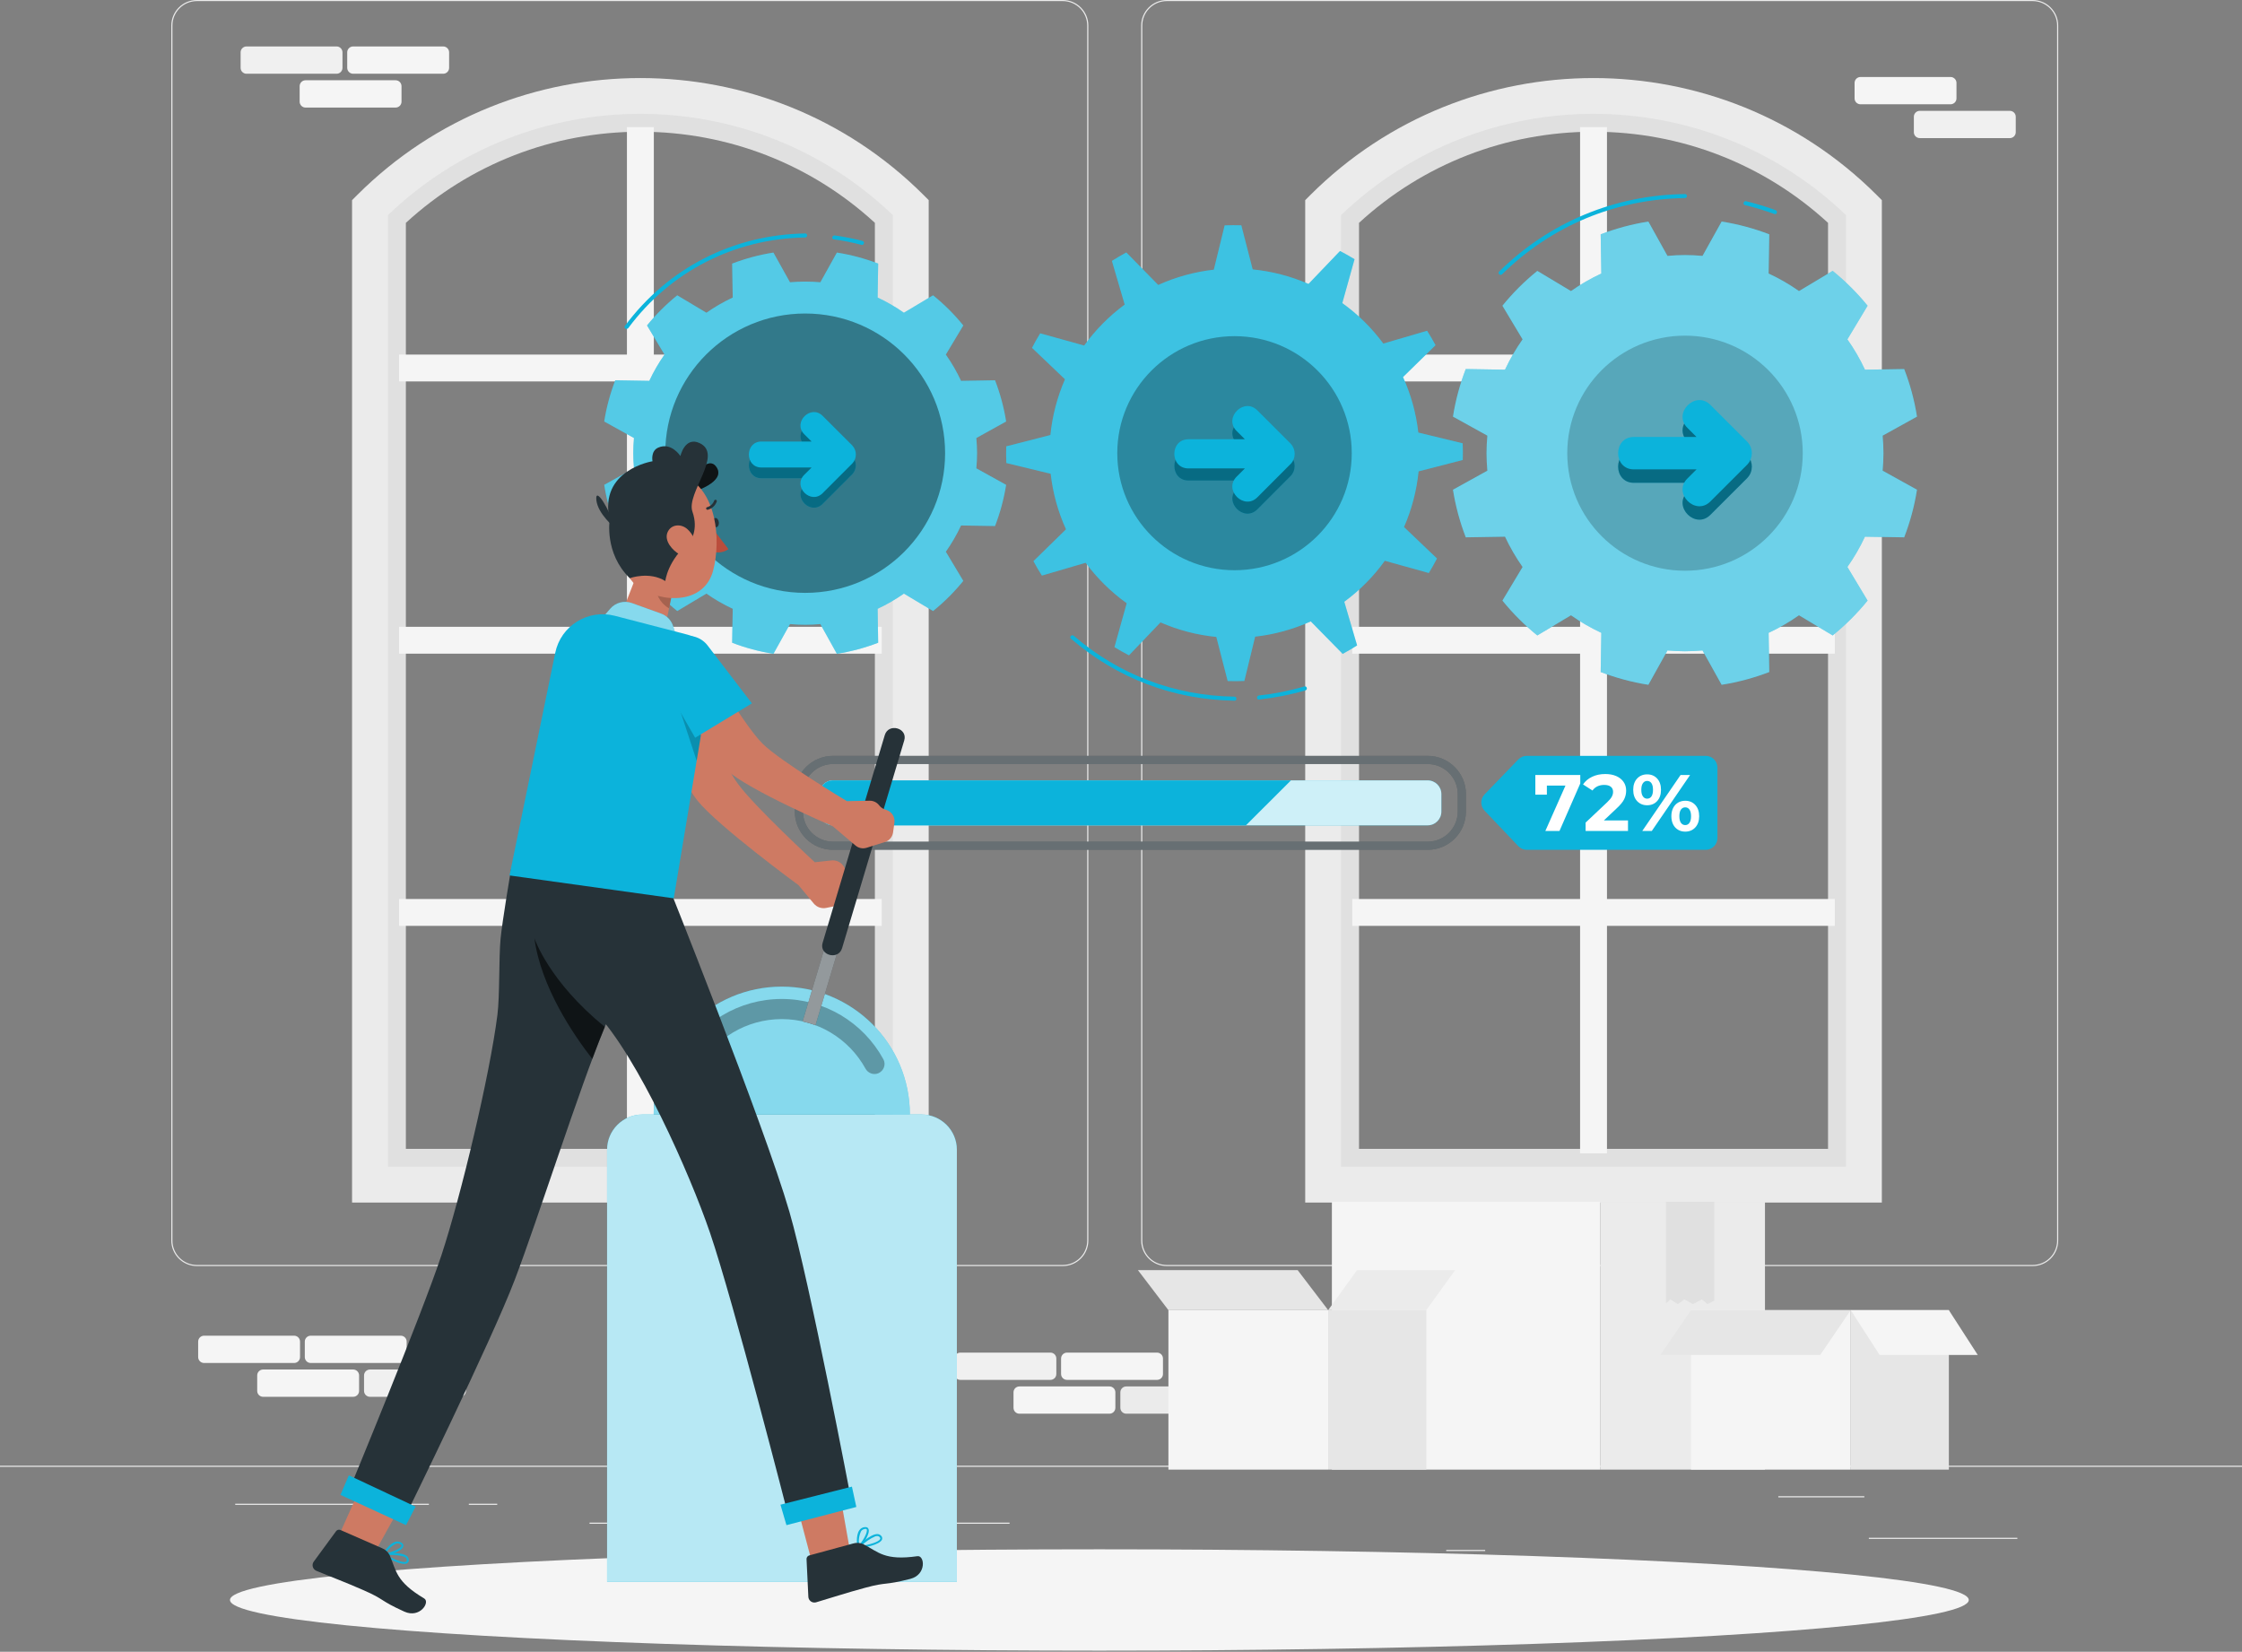 <svg xmlns="http://www.w3.org/2000/svg" xmlns:xlink="http://www.w3.org/1999/xlink" width="657" height="484" viewBox="0 0 657 484" fill="none"><rect x="0" y="0" width="657" height="484" fill="#808080" stroke="none"/><desc> Created with Pixso. </desc><defs><clipPath id="clip156_537"><rect id="9932780_4277421" width="657" height="484" fill="white" fill-opacity="0"></rect></clipPath></defs><g clip-path="url(#clip156_537)"><rect id="rect" x="547.647" y="450.608" width="43.522" height="0.328" fill="#EBEBEB" fill-opacity="1"></rect><rect id="rect" x="423.8" y="454.168" width="11.423" height="0.328" fill="#EBEBEB" fill-opacity="1"></rect><rect id="rect" x="521.114" y="438.428" width="25.218" height="0.328" fill="#EBEBEB" fill-opacity="1"></rect><rect id="rect" x="68.931" y="440.632" width="56.756" height="0.328" fill="#EBEBEB" fill-opacity="1"></rect><rect id="rect" x="137.387" y="440.632" width="8.322" height="0.328" fill="#EBEBEB" fill-opacity="1"></rect><rect id="rect" x="172.753" y="446.171" width="123.09" height="0.328" fill="#EBEBEB" fill-opacity="1"></rect><path id="path" d="M311.43 370.99L57.7 370.99C53.56 370.99 50.2 367.63 50.2 363.51L50.2 7.48C50.2 3.35 53.56 0 57.7 0L311.43 0C315.57 0 318.93 3.35 318.93 7.48L318.93 363.51C318.93 367.64 315.57 370.99 311.43 370.99ZM57.7 0.32C53.74 0.32 50.53 3.54 50.53 7.48L50.53 363.51C50.53 367.46 53.74 370.67 57.7 370.67L311.43 370.67C315.39 370.67 318.6 367.46 318.6 363.51L318.6 7.48C318.6 3.54 315.39 0.32 311.43 0.32L57.7 0.32Z" fill="#EBEBEB" fill-opacity="1" fill-rule="nonzero"></path><path id="path" d="M595.64 370.99L341.91 370.99C337.78 370.99 334.41 367.63 334.41 363.51L334.41 7.48C334.41 3.35 337.78 0 341.91 0L595.64 0C599.78 0 603.14 3.35 603.14 7.48L603.14 363.51C603.15 367.64 599.78 370.99 595.64 370.99ZM341.91 0.32C337.96 0.32 334.74 3.54 334.74 7.48L334.74 363.51C334.74 367.46 337.96 370.67 341.91 370.67L595.64 370.67C599.6 370.67 602.82 367.46 602.82 363.51L602.82 7.48C602.82 3.54 599.6 0.32 595.64 0.32L341.91 0.32Z" fill="#EBEBEB" fill-opacity="1" fill-rule="nonzero"></path><rect id="rect" y="429.496" width="657" height="0.328" fill="#EBEBEB" fill-opacity="1"></rect><path id="path" d="M266.9 347.14L108.43 347.14L108.43 60.79L110.04 59.25C130.97 39.17 158.54 28.11 187.66 28.11C216.79 28.11 244.35 39.17 265.28 59.25L266.9 60.79L266.9 347.14ZM118.94 336.64L256.38 336.64L256.38 65.3C237.63 48.07 213.32 38.6 187.66 38.6C162.01 38.6 137.69 48.07 118.94 65.3L118.94 336.64Z" fill="#E0E0E0" fill-opacity="1" fill-rule="nonzero"></path><path id="polygon" d="M258.38 111.77L258.38 103.9L191.6 103.9L191.6 37.24L183.72 37.24L183.72 103.9L116.95 103.9L116.95 111.77L183.72 111.77L183.72 183.67L116.95 183.67L116.95 191.54L183.72 191.54L183.72 263.43L116.95 263.43L116.95 271.3L183.72 271.3L183.72 337.96L191.6 337.96L191.6 271.3L258.38 271.3L258.38 263.43L191.6 263.43L191.6 191.54L258.38 191.54L258.38 183.67L191.6 183.67L191.6 111.77L258.38 111.77Z" fill="#F5F5F5" fill-opacity="1" fill-rule="nonzero"></path><path id="path" d="M272.15 352.38L103.17 352.38L103.17 58.65L104.71 57.11C150.45 11.46 224.87 11.46 270.61 57.11L272.15 58.65L272.15 352.38ZM113.68 341.89L261.64 341.89L261.64 63.03C220.4 23.47 154.92 23.46 113.68 63.03L113.68 341.89Z" fill="#EBEBEB" fill-opacity="1" fill-rule="nonzero"></path><path id="path" d="M546.2 347.14L387.74 347.14L387.74 60.79L389.35 59.25C410.28 39.17 437.85 28.11 466.97 28.11C496.09 28.11 523.66 39.17 544.59 59.25L546.2 60.79L546.2 347.14ZM398.25 336.64L535.69 336.64L535.69 65.3C516.94 48.07 492.62 38.6 466.97 38.6C441.32 38.6 417 48.07 398.25 65.3L398.25 336.64Z" fill="#E0E0E0" fill-opacity="1" fill-rule="nonzero"></path><path id="polygon" d="M537.68 111.77L537.68 103.9L470.91 103.9L470.91 37.24L463.03 37.24L463.03 103.9L396.26 103.9L396.26 111.77L463.03 111.77L463.03 183.67L396.26 183.67L396.26 191.54L463.03 191.54L463.03 263.43L396.26 263.43L396.26 271.3L463.03 271.3L463.03 337.96L470.91 337.96L470.91 271.3L537.68 271.3L537.68 263.43L470.91 263.43L470.91 191.54L537.68 191.54L537.68 183.67L470.91 183.67L470.91 111.77L537.68 111.77Z" fill="#F5F5F5" fill-opacity="1" fill-rule="nonzero"></path><path id="path" d="M551.46 352.38L382.48 352.38L382.48 58.65L384.02 57.11C429.76 11.46 504.18 11.46 549.92 57.11L551.46 58.65L551.46 352.38ZM392.99 341.89L540.95 341.89L540.95 63.03C499.71 23.47 434.23 23.46 392.99 63.03L392.99 341.89Z" fill="#EBEBEB" fill-opacity="1" fill-rule="nonzero"></path><path id="path" d="M330.04 406.26L356.43 406.26C357.39 406.26 358.16 407.03 358.16 407.99L358.16 412.52C358.16 413.48 357.39 414.25 356.43 414.25L330.04 414.25C329.09 414.25 328.31 413.48 328.31 412.52L328.31 407.99C328.31 407.03 329.09 406.26 330.04 406.26Z" fill="#EBEBEB" fill-opacity="1" fill-rule="nonzero"></path><path id="path" d="M298.73 406.26L325.12 406.26C326.07 406.26 326.85 407.03 326.85 407.99L326.85 412.52C326.85 413.48 326.07 414.25 325.12 414.25L298.73 414.25C297.77 414.25 297 413.48 297 412.52L297 407.99C297 407.03 297.77 406.26 298.73 406.26Z" fill="#F5F5F5" fill-opacity="1" fill-rule="nonzero"></path><path id="path" d="M312.68 396.35L339.07 396.35C340.02 396.35 340.8 397.12 340.8 398.08L340.8 402.61C340.8 403.57 340.02 404.34 339.07 404.34L312.68 404.34C311.72 404.34 310.94 403.57 310.94 402.61L310.94 398.08C310.94 397.12 311.72 396.35 312.68 396.35Z" fill="#F5F5F5" fill-opacity="1" fill-rule="nonzero"></path><path id="path" d="M281.43 396.35L307.82 396.35C308.78 396.35 309.55 397.12 309.55 398.08L309.55 402.61C309.55 403.57 308.78 404.34 307.82 404.34L281.43 404.34C280.47 404.34 279.7 403.57 279.7 402.61L279.7 398.08C279.7 397.12 280.47 396.35 281.43 396.35Z" fill="#F0F0F0" fill-opacity="1" fill-rule="nonzero"></path><path id="path" d="M108.42 401.3L134.81 401.3C135.76 401.3 136.54 402.08 136.54 403.03L136.54 407.57C136.54 408.52 135.76 409.3 134.81 409.3L108.42 409.3C107.46 409.3 106.68 408.52 106.68 407.57L106.68 403.03C106.68 402.08 107.46 401.3 108.42 401.3Z" fill="#F0F0F0" fill-opacity="1" fill-rule="nonzero"></path><path id="path" d="M77.1 401.3L103.49 401.3C104.45 401.3 105.23 402.08 105.23 403.03L105.23 407.57C105.23 408.52 104.45 409.3 103.49 409.3L77.1 409.3C76.15 409.3 75.37 408.52 75.37 407.57L75.37 403.03C75.37 402.08 76.15 401.3 77.1 401.3Z" fill="#F5F5F5" fill-opacity="1" fill-rule="nonzero"></path><path id="path" d="M91.05 391.39L117.44 391.39C118.4 391.39 119.17 392.17 119.17 393.12L119.17 397.66C119.17 398.61 118.4 399.39 117.44 399.39L91.05 399.39C90.09 399.39 89.32 398.61 89.32 397.66L89.32 393.12C89.32 392.17 90.09 391.39 91.05 391.39Z" fill="#F5F5F5" fill-opacity="1" fill-rule="nonzero"></path><path id="path" d="M59.8 391.39L86.19 391.39C87.15 391.39 87.92 392.17 87.92 393.12L87.92 397.66C87.92 398.61 87.15 399.39 86.19 399.39L59.8 399.39C58.85 399.39 58.07 398.61 58.07 397.66L58.07 393.12C58.07 392.17 58.85 391.39 59.8 391.39Z" fill="#F5F5F5" fill-opacity="1" fill-rule="nonzero"></path><path id="path" d="M89.54 23.52L115.93 23.52C116.89 23.52 117.66 24.3 117.66 25.25L117.66 29.79C117.66 30.74 116.89 31.52 115.93 31.52L89.54 31.52C88.58 31.52 87.81 30.74 87.81 29.79L87.81 25.25C87.81 24.3 88.58 23.52 89.54 23.52Z" fill="#F5F5F5" fill-opacity="1" fill-rule="nonzero"></path><path id="path" d="M103.49 13.61L129.88 13.61C130.83 13.61 131.61 14.39 131.61 15.34L131.61 19.88C131.61 20.83 130.83 21.61 129.88 21.61L103.49 21.61C102.53 21.61 101.75 20.83 101.75 19.88L101.75 15.34C101.75 14.39 102.53 13.61 103.49 13.61Z" fill="#F5F5F5" fill-opacity="1" fill-rule="nonzero"></path><path id="path" d="M72.24 13.61L98.63 13.61C99.59 13.61 100.36 14.39 100.36 15.34L100.36 19.88C100.36 20.83 99.59 21.61 98.63 21.61L72.24 21.61C71.28 21.61 70.51 20.83 70.51 19.88L70.51 15.34C70.51 14.39 71.28 13.61 72.24 13.61Z" fill="#F0F0F0" fill-opacity="1" fill-rule="nonzero"></path><path id="path" d="M562.57 32.48L588.96 32.48C589.92 32.48 590.7 33.25 590.7 34.21L590.7 38.74C590.7 39.7 589.92 40.47 588.96 40.47L562.57 40.47C561.62 40.47 560.84 39.7 560.84 38.74L560.84 34.21C560.84 33.25 561.62 32.48 562.57 32.48Z" fill="#F0F0F0" fill-opacity="1" fill-rule="nonzero"></path><path id="path" d="M545.21 22.56L571.59 22.56C572.55 22.56 573.33 23.34 573.33 24.29L573.33 28.83C573.33 29.79 572.55 30.56 571.59 30.56L545.21 30.56C544.25 30.56 543.47 29.79 543.47 28.83L543.47 24.29C543.47 23.34 544.25 22.56 545.21 22.56Z" fill="#F5F5F5" fill-opacity="1" fill-rule="nonzero"></path><rect id="rect" x="390.301" y="352.157" width="78.619" height="78.479" fill="#F5F5F5" fill-opacity="1"></rect><rect id="rect" x="468.92" y="352.157" width="48.292" height="78.479" fill="#EBEBEB" fill-opacity="1"></rect><path id="polygon" d="M488.23 352.15L488.23 381.85L489.48 380.72L491.69 382.1L493.62 380.72L496.1 382.1L498.72 380.72L500.38 382.1L502.3 381.09L502.3 352.15L488.23 352.15Z" fill="#E0E0E0" fill-opacity="1" fill-rule="nonzero"></path><g opacity="0.7"><path id="polygon" d="M488.23 352.15L488.23 381.85L489.48 380.72L491.69 382.1L493.62 380.72L496.1 382.1L498.72 380.72L500.38 382.1L502.3 381.09L502.3 352.15L488.23 352.15Z" fill="#E0E0E0" fill-opacity="1" fill-rule="nonzero"></path></g><rect id="rect" x="495.531" y="383.905" width="46.814" height="46.73" fill="#F5F5F5" fill-opacity="1"></rect><rect id="rect" x="542.345" y="383.905" width="28.756" height="46.73" fill="#E6E6E6" fill-opacity="1"></rect><path id="polygon" d="M533.4 397.04L486.58 397.04L495.53 383.9L542.34 383.9L533.4 397.04Z" fill="#E6E6E6" fill-opacity="1" fill-rule="nonzero"></path><path id="polygon" d="M550.81 397.04L579.57 397.04L571.09 383.9L542.34 383.9L550.81 397.04Z" fill="#F5F5F5" fill-opacity="1" fill-rule="nonzero"></path><rect id="rect" x="342.396" y="383.904" width="46.814" height="46.73" fill="#F5F5F5" fill-opacity="1"></rect><rect id="rect" x="389.211" y="383.904" width="28.756" height="46.73" fill="#E6E6E6" fill-opacity="1"></rect><path id="polygon" d="M380.26 372.17L333.45 372.17L342.39 383.9L389.21 383.9L380.26 372.17Z" fill="#E6E6E6" fill-opacity="1" fill-rule="nonzero"></path><path id="polygon" d="M397.68 372.17L426.43 372.17L417.96 383.9L389.21 383.9L397.68 372.17Z" fill="#EBEBEB" fill-opacity="1" fill-rule="nonzero"></path><ellipse id="_x3C_Path_x3E__1_" cx="322.164" cy="468.836" rx="254.77" ry="14.852" fill="#F5F5F5" fill-opacity="1"></ellipse><path id="path" d="M418.36 228.67L244.12 228.67C241.91 228.67 240.11 230.46 240.11 232.67L240.11 237.83C240.11 240.04 241.91 241.84 244.12 241.84L418.36 241.84C420.58 241.84 422.38 240.04 422.38 237.83L422.38 232.67C422.38 230.46 420.58 228.67 418.36 228.67Z" fill="#0CB3DB" fill-opacity="1" fill-rule="nonzero"></path><g opacity="0.8"><path id="path" d="M418.36 228.67L244.12 228.67C241.91 228.67 240.11 230.46 240.11 232.67L240.11 237.83C240.11 240.04 241.91 241.84 244.12 241.84L418.36 241.84C420.58 241.84 422.38 240.04 422.38 237.83L422.38 232.67C422.38 230.46 420.58 228.67 418.36 228.67Z" fill="#FFFFFF" fill-opacity="1" fill-rule="nonzero"></path></g><path id="path" d="M418.36 249.02L244.12 249.02C237.94 249.02 232.91 244.01 232.91 237.83L232.91 232.67C232.91 226.5 237.94 221.48 244.12 221.48L418.36 221.48C424.55 221.48 429.58 226.5 429.58 232.67L429.58 237.83C429.57 244.01 424.54 249.02 418.36 249.02ZM244.12 223.88C239.27 223.88 235.31 227.82 235.31 232.67L235.31 237.83C235.31 242.68 239.27 246.63 244.12 246.63L418.36 246.63C423.22 246.63 427.18 242.68 427.18 237.83L427.18 232.67C427.18 227.82 423.22 223.88 418.36 223.88L244.12 223.88Z" fill="#263238" fill-opacity="1" fill-rule="nonzero"></path><g opacity="0.3"><path id="path" d="M418.36 249.02L244.12 249.02C237.94 249.02 232.91 244.01 232.91 237.83L232.91 232.67C232.91 226.5 237.94 221.48 244.12 221.48L418.36 221.48C424.55 221.48 429.58 226.5 429.58 232.67L429.58 237.83C429.57 244.01 424.54 249.02 418.36 249.02ZM244.12 223.88C239.27 223.88 235.31 227.82 235.31 232.67L235.31 237.83C235.31 242.68 239.27 246.63 244.12 246.63L418.36 246.63C423.22 246.63 427.18 242.68 427.18 237.83L427.18 232.67C427.18 227.82 423.22 223.88 418.36 223.88L244.12 223.88Z" fill="#FFFFFF" fill-opacity="1" fill-rule="nonzero"></path></g><path id="path" d="M378.31 228.67L244.12 228.67C241.91 228.67 240.11 230.46 240.11 232.67L240.11 237.83C240.11 240.04 241.91 241.84 244.12 241.84L365.11 241.84L378.31 228.67Z" fill="#0CB3DB" fill-opacity="1" fill-rule="nonzero"></path><path id="path" d="M499.83 249.02L447.43 249.02C446.49 249.02 445.58 248.64 444.93 247.95L435.03 237.54C433.75 236.2 433.76 234.1 435.04 232.78L444.93 222.53C445.58 221.86 446.48 221.48 447.42 221.48L499.83 221.48C501.74 221.48 503.28 223.02 503.28 224.92L503.28 245.58C503.28 247.48 501.73 249.02 499.83 249.02Z" fill="#0CB3DB" fill-opacity="1" fill-rule="nonzero"></path><path id="path" d="M463.09 227.09L463.09 229.56L456.99 243.5L452.85 243.5L458.75 230.19L453.3 230.19L453.3 232.86L449.92 232.86L449.92 227.09L463.09 227.09Z" fill="#FFFFFF" fill-opacity="1" fill-rule="nonzero"></path><path id="path" d="M477.07 240.41L477.07 243.5L464.65 243.5L464.65 241.04L470.99 235.06C471.66 234.42 472.11 233.87 472.35 233.41C472.58 232.95 472.7 232.49 472.7 232.04C472.7 231.38 472.48 230.88 472.03 230.53C471.58 230.17 470.93 230 470.07 230C469.35 230 468.7 230.14 468.12 230.41C467.54 230.68 467.06 231.09 466.66 231.64L463.89 229.86C464.53 228.91 465.42 228.16 466.55 227.62C467.67 227.08 468.97 226.81 470.42 226.81C471.64 226.81 472.71 227.01 473.63 227.41C474.54 227.81 475.25 228.37 475.76 229.1C476.27 229.82 476.53 230.68 476.53 231.66C476.53 232.55 476.34 233.39 475.96 234.17C475.59 234.95 474.86 235.84 473.78 236.84L470 240.41L477.07 240.41Z" fill="#FFFFFF" fill-opacity="1" fill-rule="nonzero"></path><path id="path" d="M479.73 234.73C478.98 233.91 478.6 232.81 478.6 231.43C478.6 230.06 478.98 228.96 479.73 228.14C480.49 227.32 481.48 226.91 482.68 226.91C483.89 226.91 484.87 227.32 485.62 228.14C486.37 228.96 486.74 230.06 486.74 231.43C486.74 232.81 486.37 233.9 485.62 234.73C484.87 235.55 483.89 235.96 482.68 235.96C481.48 235.96 480.5 235.55 479.73 234.73ZM483.94 233.38C484.24 232.94 484.4 232.29 484.4 231.43C484.4 230.57 484.24 229.92 483.94 229.49C483.63 229.05 483.21 228.83 482.68 228.83C482.17 228.83 481.75 229.05 481.44 229.5C481.12 229.94 480.97 230.59 480.97 231.43C480.97 232.28 481.12 232.92 481.44 233.36C481.75 233.81 482.16 234.03 482.68 234.03C483.21 234.03 483.63 233.81 483.94 233.38ZM492.48 227.09L495.27 227.09L484.04 243.5L481.25 243.5L492.48 227.09ZM491.74 243.14C491.12 242.77 490.64 242.25 490.29 241.56C489.95 240.87 489.78 240.07 489.78 239.17C489.78 238.26 489.95 237.47 490.29 236.78C490.64 236.09 491.12 235.56 491.74 235.19C492.35 234.83 493.06 234.64 493.84 234.64C495.04 234.64 496.02 235.05 496.79 235.87C497.54 236.69 497.93 237.79 497.93 239.17C497.93 240.55 497.54 241.64 496.79 242.46C496.03 243.28 495.04 243.69 493.84 243.69C493.06 243.69 492.35 243.51 491.74 243.14ZM495.09 241.1C495.4 240.66 495.55 240.01 495.55 239.17C495.55 238.32 495.4 237.68 495.09 237.23C494.79 236.79 494.37 236.57 493.84 236.57C493.32 236.57 492.91 236.79 492.59 237.22C492.28 237.66 492.12 238.31 492.12 239.17C492.12 240.03 492.28 240.68 492.59 241.12C492.91 241.55 493.32 241.77 493.84 241.77C494.37 241.77 494.79 241.55 495.09 241.1Z" fill="#FFFFFF" fill-opacity="1" fill-rule="nonzero"></path><path id="path" d="M558.01 108.14L546.51 108.33C545.06 105.2 543.33 102.24 541.36 99.44L547.28 89.59C544.23 85.84 540.8 82.42 537.05 79.38L527.18 85.29C524.39 83.32 521.41 81.6 518.28 80.15L518.47 68.66C514.02 66.95 509.35 65.68 504.51 64.92L498.91 74.98C497.22 74.83 495.51 74.74 493.77 74.74C492.04 74.74 490.33 74.83 488.64 74.98L483.04 64.92C478.2 65.68 473.53 66.95 469.07 68.66L469.26 80.15C466.14 81.6 463.16 83.32 460.36 85.29L450.5 79.38C446.74 82.42 443.31 85.84 440.27 89.59L446.18 99.44C444.22 102.23 442.49 105.2 441.03 108.33L429.53 108.14C427.82 112.58 426.54 117.24 425.78 122.08L435.86 127.66C435.71 129.35 435.62 131.06 435.62 132.79C435.62 134.52 435.71 136.23 435.86 137.92L425.78 143.5C426.54 148.34 427.82 153 429.53 157.45L441.03 157.26C442.49 160.38 444.22 163.35 446.18 166.14L440.27 175.99C443.31 179.74 446.74 183.16 450.5 186.2L460.36 180.29C463.16 182.26 466.14 183.98 469.26 185.44L469.07 196.92C473.53 198.63 478.2 199.9 483.04 200.66L488.64 190.6C490.33 190.75 492.04 190.84 493.77 190.84C495.51 190.84 497.22 190.75 498.91 190.6L504.51 200.66C509.35 199.9 514.02 198.63 518.47 196.92L518.28 185.44C521.41 183.98 524.39 182.26 527.18 180.29L537.05 186.2C540.8 183.16 544.23 179.74 547.28 175.99L541.36 166.14C543.33 163.35 545.05 160.38 546.51 157.26L558.01 157.45C559.73 153 561 148.34 561.76 143.5L551.69 137.92C551.84 136.23 551.93 134.52 551.93 132.79C551.93 131.06 551.84 129.35 551.69 127.66L561.76 122.08C561 117.24 559.73 112.58 558.01 108.14Z" fill="#0CB3DB" fill-opacity="1" fill-rule="nonzero"></path><g opacity="0.4"><path id="path" d="M558.01 108.14L546.51 108.33C545.06 105.2 543.33 102.24 541.36 99.44L547.28 89.59C544.23 85.84 540.8 82.42 537.05 79.38L527.18 85.29C524.39 83.32 521.41 81.6 518.28 80.15L518.47 68.66C514.02 66.95 509.35 65.68 504.51 64.92L498.91 74.98C497.22 74.83 495.51 74.74 493.77 74.74C492.04 74.74 490.33 74.83 488.64 74.98L483.04 64.92C478.2 65.68 473.53 66.95 469.07 68.66L469.26 80.15C466.14 81.6 463.16 83.32 460.36 85.29L450.5 79.38C446.74 82.42 443.31 85.84 440.27 89.59L446.18 99.44C444.22 102.23 442.49 105.2 441.03 108.33L429.53 108.14C427.82 112.58 426.54 117.24 425.78 122.08L435.86 127.66C435.71 129.35 435.62 131.06 435.62 132.79C435.62 134.52 435.71 136.23 435.86 137.92L425.78 143.5C426.54 148.34 427.82 153 429.53 157.45L441.03 157.26C442.49 160.38 444.22 163.35 446.18 166.14L440.27 175.99C443.31 179.74 446.74 183.16 450.5 186.2L460.36 180.29C463.16 182.26 466.14 183.98 469.26 185.44L469.07 196.92C473.53 198.63 478.2 199.9 483.04 200.66L488.64 190.6C490.33 190.75 492.04 190.84 493.77 190.84C495.51 190.84 497.22 190.75 498.91 190.6L504.51 200.66C509.35 199.9 514.02 198.63 518.47 196.92L518.28 185.44C521.41 183.98 524.39 182.26 527.18 180.29L537.05 186.2C540.8 183.16 544.23 179.74 547.28 175.99L541.36 166.14C543.33 163.35 545.05 160.38 546.51 157.26L558.01 157.45C559.73 153 561 148.34 561.76 143.5L551.69 137.92C551.84 136.23 551.93 134.52 551.93 132.79C551.93 131.06 551.84 129.35 551.69 127.66L561.76 122.08C561 117.24 559.73 112.58 558.01 108.14Z" fill="#FFFFFF" fill-opacity="1" fill-rule="nonzero"></path></g><g opacity="0.2"><ellipse id="circle" cx="493.778" cy="132.796" rx="34.504" ry="34.443" fill="#000000" fill-opacity="1"></ellipse></g><path id="path" d="M512.13 139.94C513.77 138.17 513.78 135.32 512.15 133.53C512.13 133.52 512.03 133.38 512.01 133.36C508.41 129.77 504.8 126.17 501.2 122.57C496.86 118.23 490.12 124.96 494.46 129.29C495.36 130.18 496.25 131.08 497.15 131.97C491.02 131.97 484.9 131.97 478.78 131.97C472.65 131.97 472.64 141.48 478.78 141.48C484.9 141.48 491.03 141.48 497.15 141.48C496.25 142.37 495.36 143.27 494.46 144.16C490.12 148.49 496.86 155.22 501.2 150.88C504.8 147.28 508.41 143.69 512.01 140.09C512.04 140.06 512.11 139.97 512.13 139.94Z" fill="#0CB3DB" fill-opacity="1" fill-rule="nonzero"></path><g opacity="0.4"><path id="path" d="M512.13 139.94C513.77 138.17 513.78 135.32 512.15 133.53C512.13 133.52 512.03 133.38 512.01 133.36C508.41 129.77 504.8 126.17 501.2 122.57C496.86 118.23 490.12 124.96 494.46 129.29C495.36 130.18 496.25 131.08 497.15 131.97C491.02 131.97 484.9 131.97 478.78 131.97C472.65 131.97 472.64 141.48 478.78 141.48C484.9 141.48 491.03 141.48 497.15 141.48C496.25 142.37 495.36 143.27 494.46 144.16C490.12 148.49 496.86 155.22 501.2 150.88C504.8 147.28 508.41 143.69 512.01 140.09C512.04 140.06 512.11 139.97 512.13 139.94Z" fill="#000000" fill-opacity="1" fill-rule="nonzero"></path></g><path id="path" d="M512.13 136.01C513.77 134.23 513.78 131.39 512.15 129.6C512.13 129.58 512.03 129.45 512.01 129.43C508.41 125.83 504.8 122.23 501.2 118.63C496.86 114.3 490.12 121.02 494.46 125.36C495.36 126.25 496.25 127.14 497.15 128.04C491.02 128.04 484.9 128.04 478.78 128.04C472.65 128.04 472.64 137.54 478.78 137.54C484.9 137.54 491.03 137.54 497.15 137.54C496.25 138.44 495.36 139.33 494.46 140.23C490.12 144.56 496.86 151.28 501.2 146.95C504.8 143.35 508.41 139.75 512.01 136.15C512.04 136.13 512.11 136.03 512.13 136.01Z" fill="#0CB3DB" fill-opacity="1" fill-rule="nonzero"></path><path id="path" d="M511.35 60.1C514.29 60.81 517.17 61.68 520.01 62.72C520.73 62.98 521.03 61.84 520.32 61.58C517.49 60.54 514.6 59.67 511.67 58.96C510.93 58.78 510.61 59.92 511.35 60.1Z" fill="#0CB3DB" fill-opacity="1" fill-rule="nonzero"></path><path id="path" d="M440.17 80.38C454.66 66.14 473.44 58.32 493.77 58.04C494.53 58.03 494.54 56.85 493.77 56.86C473.13 57.15 454.04 65.09 439.33 79.55C438.79 80.08 439.62 80.92 440.17 80.38Z" fill="#0CB3DB" fill-opacity="1" fill-rule="nonzero"></path><path id="path" d="M414.21 146.45C414.94 143.67 415.43 140.89 415.71 138.12L428.65 134.79C428.7 133.16 428.7 131.52 428.63 129.9L415.63 126.75C414.99 121.08 413.46 115.59 411.14 110.49L420.68 101.15C419.91 99.71 419.08 98.3 418.2 96.92L405.37 100.67C402.04 96.16 398 92.15 393.35 88.82L396.94 75.95C395.56 75.1 394.13 74.31 392.68 73.55L383.45 83.2C380.89 82.09 378.22 81.15 375.44 80.43C372.66 79.71 369.87 79.22 367.09 78.94L363.76 66.02C362.12 65.97 360.49 65.97 358.87 66.04L355.7 79.02C350.02 79.66 344.53 81.18 339.41 83.5L330.06 73.97C328.62 74.75 327.21 75.57 325.83 76.45L329.58 89.25C325.06 92.58 321.04 96.62 317.71 101.25L304.82 97.67C303.97 99.05 303.17 100.47 302.42 101.93L312.08 111.14C310.97 113.69 310.04 116.36 309.31 119.13C308.58 121.91 308.09 124.7 307.81 127.47L294.87 130.79C294.82 132.42 294.82 134.06 294.89 135.68L307.89 138.83C308.53 144.5 310.06 149.99 312.38 155.1L302.84 164.43C303.61 165.87 304.44 167.28 305.32 168.66L318.14 164.91C321.48 169.42 325.52 173.43 330.17 176.76L326.58 189.63C327.96 190.48 329.39 191.27 330.84 192.03L340.07 182.38C342.62 183.49 345.3 184.42 348.08 185.15C350.86 185.87 353.65 186.36 356.43 186.64L359.76 199.56C361.39 199.61 363.03 199.61 364.65 199.54L367.81 186.56C373.49 185.92 378.99 184.4 384.11 182.08L393.46 191.6C394.9 190.83 396.31 190 397.69 189.13L393.93 176.33C398.46 173 402.48 168.96 405.81 164.32L418.7 167.91C419.55 166.53 420.35 165.1 421.1 163.65L411.44 154.44C412.55 151.89 413.49 149.22 414.21 146.45Z" fill="#0CB3DB" fill-opacity="1" fill-rule="nonzero"></path><g opacity="0.2"><path id="path" d="M414.21 146.45C414.94 143.67 415.43 140.89 415.71 138.12L428.65 134.79C428.7 133.16 428.7 131.52 428.63 129.9L415.63 126.75C414.99 121.08 413.46 115.59 411.14 110.49L420.68 101.15C419.91 99.71 419.08 98.3 418.2 96.92L405.37 100.67C402.04 96.16 398 92.15 393.35 88.82L396.94 75.95C395.56 75.1 394.13 74.31 392.68 73.55L383.45 83.2C380.89 82.09 378.22 81.15 375.44 80.43C372.66 79.71 369.87 79.22 367.09 78.94L363.76 66.02C362.12 65.97 360.49 65.97 358.87 66.04L355.7 79.02C350.02 79.66 344.53 81.18 339.41 83.5L330.06 73.97C328.62 74.75 327.21 75.57 325.83 76.45L329.58 89.25C325.06 92.58 321.04 96.62 317.71 101.25L304.82 97.67C303.97 99.05 303.17 100.47 302.42 101.93L312.08 111.14C310.97 113.69 310.04 116.36 309.31 119.13C308.58 121.91 308.09 124.7 307.81 127.47L294.87 130.79C294.82 132.42 294.82 134.06 294.89 135.68L307.89 138.83C308.53 144.5 310.06 149.99 312.38 155.1L302.84 164.43C303.61 165.87 304.44 167.28 305.32 168.66L318.14 164.91C321.48 169.42 325.52 173.43 330.17 176.76L326.58 189.63C327.96 190.48 329.39 191.27 330.84 192.03L340.07 182.38C342.62 183.49 345.3 184.42 348.08 185.15C350.86 185.87 353.65 186.36 356.43 186.64L359.76 199.56C361.39 199.61 363.03 199.61 364.65 199.54L367.81 186.56C373.49 185.92 378.99 184.4 384.11 182.08L393.46 191.6C394.9 190.83 396.31 190 397.69 189.13L393.93 176.33C398.46 173 402.48 168.96 405.81 164.32L418.7 167.91C419.55 166.53 420.35 165.1 421.1 163.65L411.44 154.44C412.55 151.89 413.49 149.22 414.21 146.45Z" fill="#FFFFFF" fill-opacity="1" fill-rule="nonzero"></path></g><g opacity="0.3"><ellipse id="circle" cx="361.765" cy="132.796" rx="34.355" ry="34.293" fill="#000000" fill-opacity="1"></ellipse></g><path id="path" d="M378.28 139.42C379.76 137.83 379.77 135.27 378.3 133.66C378.29 133.64 378.2 133.52 378.18 133.5C374.93 130.26 371.69 127.02 368.45 123.79C364.54 119.89 358.48 125.94 362.38 129.84C363.19 130.64 364 131.44 364.8 132.25C359.29 132.25 353.78 132.25 348.27 132.25C342.75 132.25 342.74 140.81 348.27 140.81C353.78 140.81 359.29 140.81 364.8 140.81C364 141.61 363.19 142.41 362.38 143.22C358.48 147.12 364.54 153.17 368.45 149.27C371.69 146.03 375.04 142.66 378.28 139.42Z" fill="#0CB3DB" fill-opacity="1" fill-rule="nonzero"></path><g opacity="0.4"><path id="path" d="M378.28 139.42C379.76 137.83 379.77 135.27 378.3 133.66C378.29 133.64 378.2 133.52 378.18 133.5C374.93 130.26 371.69 127.02 368.45 123.79C364.54 119.89 358.48 125.94 362.38 129.84C363.19 130.64 364 131.44 364.8 132.25C359.29 132.25 353.78 132.25 348.27 132.25C342.75 132.25 342.74 140.81 348.27 140.81C353.78 140.81 359.29 140.81 364.8 140.81C364 141.61 363.19 142.41 362.38 143.22C358.48 147.12 364.54 153.17 368.45 149.27C371.69 146.03 375.04 142.66 378.28 139.42Z" fill="#000000" fill-opacity="1" fill-rule="nonzero"></path></g><path id="path" d="M378.28 135.88C379.76 134.28 379.77 131.72 378.3 130.11C378.29 130.1 378.2 129.98 378.18 129.96C374.93 126.72 371.69 123.48 368.45 120.24C364.54 116.34 358.48 122.39 362.38 126.29C363.19 127.1 364 127.9 364.8 128.71C359.29 128.71 353.78 128.71 348.27 128.71C342.75 128.71 342.74 137.26 348.27 137.26C353.78 137.26 359.29 137.26 364.8 137.26C364 138.07 363.19 138.87 362.38 139.68C358.48 143.58 364.54 149.63 368.45 145.73C371.69 142.49 375.04 139.12 378.28 135.88Z" fill="#0CB3DB" fill-opacity="1" fill-rule="nonzero"></path><path id="path" d="M361.76 204.14C344.22 203.88 327.94 197.75 314.66 186.3C314.09 185.81 313.25 186.64 313.82 187.14C327.35 198.79 343.89 205.06 361.76 205.32C362.52 205.33 362.52 204.15 361.76 204.14Z" fill="#0CB3DB" fill-opacity="1" fill-rule="nonzero"></path><path id="path" d="M382.23 201.15C377.87 202.43 373.45 203.31 368.93 203.79C368.18 203.87 368.17 205.05 368.93 204.97C373.55 204.48 378.08 203.6 382.55 202.29C383.28 202.08 382.97 200.94 382.23 201.15Z" fill="#0CB3DB" fill-opacity="1" fill-rule="nonzero"></path><path id="path" d="M291.59 111.43L281.63 111.6C280.37 108.89 278.87 106.32 277.17 103.9L282.29 95.37C279.66 92.12 276.69 89.16 273.43 86.53L264.88 91.64C262.46 89.94 259.89 88.45 257.18 87.19L257.34 77.24C253.48 75.76 249.44 74.66 245.24 74.01L240.4 82.71C238.93 82.58 237.45 82.51 235.95 82.51C234.45 82.51 232.96 82.59 231.5 82.71L226.65 74.01C222.45 74.66 218.41 75.76 214.55 77.24L214.72 87.19C212.01 88.45 209.43 89.94 207.01 91.64L198.46 86.53C195.21 89.16 192.24 92.12 189.6 95.37L194.73 103.9C193.02 106.32 191.53 108.89 190.27 111.6L180.3 111.43C178.82 115.28 177.71 119.32 177.06 123.51L185.78 128.35C185.65 129.81 185.57 131.29 185.57 132.79C185.57 134.29 185.65 135.77 185.78 137.23L177.06 142.07C177.71 146.26 178.82 150.3 180.3 154.14L190.27 153.98C191.53 156.69 193.02 159.26 194.73 161.67L189.6 170.21C192.24 173.46 195.21 176.42 198.46 179.05L207.01 173.94C209.43 175.64 212.01 177.13 214.72 178.39L214.55 188.34C218.41 189.82 222.45 190.92 226.65 191.58L231.5 182.87C232.96 183 234.45 183.07 235.95 183.07C237.45 183.07 238.93 182.99 240.4 182.87L245.24 191.58C249.44 190.92 253.48 189.82 257.34 188.34L257.18 178.39C259.89 177.13 262.46 175.64 264.88 173.94L273.43 179.05C276.69 176.42 279.66 173.46 282.29 170.21L277.17 161.67C278.87 159.26 280.37 156.69 281.63 153.98L291.59 154.14C293.07 150.3 294.18 146.26 294.84 142.07L286.11 137.23C286.24 135.77 286.32 134.29 286.32 132.79C286.32 131.29 286.24 129.81 286.11 128.35L294.84 123.51C294.18 119.32 293.08 115.29 291.59 111.43Z" fill="#0CB3DB" fill-opacity="1" fill-rule="nonzero"></path><g opacity="0.3"><path id="path" d="M291.59 111.43L281.63 111.6C280.37 108.89 278.87 106.32 277.17 103.9L282.29 95.37C279.66 92.12 276.69 89.16 273.43 86.53L264.88 91.64C262.46 89.94 259.89 88.45 257.18 87.19L257.34 77.24C253.48 75.76 249.44 74.66 245.24 74.01L240.4 82.71C238.93 82.58 237.45 82.51 235.95 82.51C234.45 82.51 232.96 82.59 231.5 82.71L226.65 74.01C222.45 74.66 218.41 75.76 214.55 77.24L214.72 87.19C212.01 88.45 209.43 89.94 207.01 91.64L198.46 86.53C195.21 89.16 192.24 92.12 189.6 95.37L194.73 103.9C193.02 106.32 191.53 108.89 190.27 111.6L180.3 111.43C178.82 115.28 177.71 119.32 177.06 123.51L185.78 128.35C185.65 129.81 185.57 131.29 185.57 132.79C185.57 134.29 185.65 135.77 185.78 137.23L177.06 142.07C177.71 146.26 178.82 150.3 180.3 154.14L190.27 153.98C191.53 156.69 193.02 159.26 194.73 161.67L189.6 170.21C192.24 173.46 195.21 176.42 198.46 179.05L207.01 173.94C209.43 175.64 212.01 177.13 214.72 178.39L214.55 188.34C218.41 189.82 222.45 190.92 226.65 191.58L231.5 182.87C232.96 183 234.45 183.07 235.95 183.07C237.45 183.07 238.93 182.99 240.4 182.87L245.24 191.58C249.44 190.92 253.48 189.82 257.34 188.34L257.18 178.39C259.89 177.13 262.46 175.64 264.88 173.94L273.43 179.05C276.69 176.42 279.66 173.46 282.29 170.21L277.17 161.67C278.87 159.26 280.37 156.69 281.63 153.98L291.59 154.14C293.07 150.3 294.18 146.26 294.84 142.07L286.11 137.23C286.24 135.77 286.32 134.29 286.32 132.79C286.32 131.29 286.24 129.81 286.11 128.35L294.84 123.51C294.18 119.32 293.08 115.29 291.59 111.43Z" fill="#FFFFFF" fill-opacity="1" fill-rule="nonzero"></path></g><g opacity="0.4"><ellipse id="circle" cx="235.952" cy="132.796" rx="41.002" ry="40.929" fill="#000000" fill-opacity="1"></ellipse></g><path id="path" d="M249.81 138.91C251.12 137.49 251.13 135.21 249.83 133.78C249.82 133.76 249.74 133.66 249.72 133.64C246.84 130.76 243.95 127.88 241.07 125.01C237.6 121.54 232.21 126.92 235.68 130.38C236.4 131.1 237.11 131.81 237.83 132.53C232.93 132.53 228.03 132.53 223.13 132.53C218.23 132.53 218.22 140.14 223.13 140.14C228.03 140.14 232.93 140.14 237.83 140.14C237.11 140.85 236.4 141.56 235.68 142.28C232.21 145.75 237.59 151.13 241.07 147.66C243.95 144.78 246.93 141.78 249.81 138.91Z" fill="#0CB3DB" fill-opacity="1" fill-rule="nonzero"></path><g opacity="0.4"><path id="path" d="M249.81 138.91C251.12 137.49 251.13 135.21 249.83 133.78C249.82 133.76 249.74 133.66 249.72 133.64C246.84 130.76 243.95 127.88 241.07 125.01C237.6 121.54 232.21 126.92 235.68 130.38C236.4 131.1 237.11 131.81 237.83 132.53C232.93 132.53 228.03 132.53 223.13 132.53C218.23 132.53 218.22 140.14 223.13 140.14C228.03 140.14 232.93 140.14 237.83 140.14C237.11 140.85 236.4 141.56 235.68 142.28C232.21 145.75 237.59 151.13 241.07 147.66C243.95 144.78 246.93 141.78 249.81 138.91Z" fill="#000000" fill-opacity="1" fill-rule="nonzero"></path></g><path id="path" d="M249.81 135.76C251.12 134.34 251.13 132.06 249.83 130.63C249.82 130.61 249.74 130.51 249.72 130.49C246.84 127.62 243.95 124.74 241.07 121.86C237.6 118.39 232.21 123.77 235.68 127.24C236.4 127.95 237.11 128.67 237.83 129.38C232.93 129.38 228.03 129.38 223.13 129.38C218.23 129.38 218.22 136.99 223.13 136.99C228.03 136.99 232.93 136.99 237.83 136.99C237.11 137.7 236.4 138.42 235.68 139.13C232.21 142.6 237.59 147.98 241.07 144.51C243.95 141.63 246.93 138.64 249.81 135.76Z" fill="#0CB3DB" fill-opacity="1" fill-rule="nonzero"></path><path id="path" d="M184.13 96.11C196.47 79.5 215.24 69.92 235.95 69.59C236.71 69.58 236.71 68.4 235.95 68.41C214.79 68.75 195.71 78.55 183.11 95.52C182.66 96.13 183.68 96.72 184.13 96.11Z" fill="#0CB3DB" fill-opacity="1" fill-rule="nonzero"></path><path id="path" d="M244.31 70.13C247.06 70.51 249.77 71.04 252.46 71.75C253.2 71.94 253.51 70.8 252.77 70.61C250.09 69.91 247.38 69.37 244.63 68.99C243.88 68.89 243.56 70.03 244.31 70.13Z" fill="#0CB3DB" fill-opacity="1" fill-rule="nonzero"></path><path id="path" d="M197.91 195.45C197.91 195.45 210.66 221.99 216.22 229.65C221.05 236.3 238.77 252.66 238.77 252.66L243.66 252.13C245.2 251.96 246.68 252.76 247.4 254.14L247.95 255.21C248.17 255.64 248.47 256.02 248.84 256.33L249.71 257.08C251 258.19 251.39 260.02 250.65 261.55L249.99 262.93C249.48 263.98 248.51 264.73 247.36 264.97L242.12 266.04C240.76 266.32 239.35 265.83 238.47 264.76L234 259.37C234 259.37 210.44 242.12 204.39 234.6C199.51 228.55 189.98 207.07 189.98 207.07L197.91 195.45Z" fill="#CE7A63" fill-opacity="1" fill-rule="nonzero"></path><path id="path" d="M266.63 326.58C266.63 305.89 249.82 289.11 229.09 289.11C208.36 289.11 191.55 305.89 191.55 326.58L266.63 326.58Z" fill="#0CB3DB" fill-opacity="1" fill-rule="nonzero"></path><g opacity="0.5"><path id="path" d="M266.63 326.58C266.63 305.89 249.82 289.11 229.09 289.11C208.36 289.11 191.55 305.89 191.55 326.58L266.63 326.58Z" fill="#FFFFFF" fill-opacity="1" fill-rule="nonzero"></path></g><g opacity="0.3"><path id="path" d="M257.41 314.48C255.99 315.09 254.36 314.48 253.62 313.13C248.72 304.23 239.36 298.62 229.09 298.62C218.81 298.62 209.46 304.23 204.56 313.13C203.81 314.48 202.19 315.09 200.77 314.48C199.19 313.8 198.49 311.91 199.31 310.4C205.22 299.56 216.59 292.72 229.09 292.72C241.58 292.72 252.95 299.56 258.87 310.4C259.69 311.91 258.98 313.8 257.41 314.48Z" fill="#000000" fill-opacity="1" fill-rule="nonzero"></path></g><path id="path" d="M260.23 215.66C251.89 243.54 243.54 271.42 235.2 299.31C236.48 299.59 237.75 299.96 238.97 300.43C245.92 277.21 252.87 254 259.82 230.78C261.22 226.09 262.63 221.39 264.03 216.7C264.76 214.27 260.96 213.23 260.23 215.66Z" fill="#263238" fill-opacity="1" fill-rule="nonzero"></path><g opacity="0.5"><path id="path" d="M260.23 215.66C251.89 243.54 243.54 271.42 235.2 299.31C236.48 299.59 237.75 299.96 238.97 300.43C245.92 277.21 252.87 254 259.82 230.78C261.22 226.09 262.63 221.39 264.03 216.7C264.76 214.27 260.96 213.23 260.23 215.66Z" fill="#FFFFFF" fill-opacity="1" fill-rule="nonzero"></path></g><path id="path" d="M246.76 277.85C252.83 257.55 258.91 237.26 264.98 216.96C266.07 213.32 260.37 211.76 259.28 215.4C253.21 235.69 247.13 255.99 241.06 276.28C239.97 279.93 245.67 281.49 246.76 277.85Z" fill="#263238" fill-opacity="1" fill-rule="nonzero"></path><path id="path" d="M280.4 463.49L177.9 463.49L177.9 336.9C177.9 331.2 182.53 326.58 188.24 326.58L270.06 326.58C275.77 326.58 280.4 331.2 280.4 336.9L280.4 463.49Z" fill="#0CB3DB" fill-opacity="1" fill-rule="nonzero"></path><g opacity="0.7"><path id="path" d="M280.4 463.49L177.9 463.49L177.9 336.9C177.9 331.2 182.53 326.58 188.24 326.58L270.06 326.58C275.77 326.58 280.4 331.2 280.4 336.9L280.4 463.49Z" fill="#FFFFFF" fill-opacity="1" fill-rule="nonzero"></path></g><path id="polygon" d="M231.77 434.44L238.34 459.36L249.42 456.3L244.69 429.63L231.77 434.44Z" fill="#CE7A63" fill-opacity="1" fill-rule="nonzero"></path><path id="path" d="M251.59 453.61C251.47 453.62 251.36 453.55 251.3 453.44C251.25 453.33 251.27 453.2 251.36 453.12C251.51 452.96 254.97 449.52 257.07 449.52C257.46 449.52 257.84 449.67 258.12 449.93C258.48 450.22 258.62 450.7 258.47 451.13C258.16 451.89 256.73 452.57 255.27 452.96C254.06 453.29 252.83 453.5 251.59 453.61ZM252.39 452.99C254.64 452.67 257.6 451.85 257.93 450.94C257.98 450.82 258.01 450.63 257.71 450.34C257.54 450.17 257.3 450.08 257.06 450.1C256.87 450.1 256.69 450.13 256.51 450.18C254.97 450.85 253.57 451.8 252.39 452.99Z" fill="#0CB3DB" fill-opacity="1" fill-rule="nonzero"></path><path id="path" d="M251.44 453.63C251.34 453.6 251.27 453.52 251.25 453.42C251.22 453.27 250.67 450.02 251.83 448.39C252.16 447.91 252.67 447.59 253.25 447.5C254.04 447.37 254.38 447.69 254.49 448C255.1 449.24 252.98 452.55 251.75 453.55C251.69 453.59 251.51 453.64 251.44 453.63ZM253.21 448.07C252.85 448.16 252.55 448.38 252.34 448.68C251.74 449.93 251.54 451.33 251.76 452.7C252.98 451.44 254.29 448.95 254 448.18C253.96 448.11 253.87 447.92 253.36 448.02L253.21 448.07Z" fill="#0CB3DB" fill-opacity="1" fill-rule="nonzero"></path><path id="path" d="M249.94 452.3L237.14 455.78C236.66 455.91 236.33 456.36 236.35 456.85L236.88 467.88C236.92 468.86 237.74 469.62 238.72 469.58C238.85 469.58 238.97 469.56 239.1 469.53C243.69 468.19 247.72 466.82 253.47 465.27C260.26 463.43 258.76 464.7 266.76 462.65C271.58 461.41 270.97 455.72 268.86 456C259.22 457.37 257.49 454.82 252.98 452.47C252.02 452.04 250.94 451.98 249.94 452.3Z" fill="#263238" fill-opacity="1" fill-rule="nonzero"></path><path id="polygon" d="M109.02 428.35L98.45 451.87L109 456.43L122.1 432.71L109.02 428.35Z" fill="#CE7A63" fill-opacity="1" fill-rule="nonzero"></path><path id="path" d="M112.38 455.7C112.28 455.63 112.23 455.51 112.26 455.39C112.29 455.27 112.39 455.19 112.51 455.17C112.72 455.15 117.58 454.63 119.21 455.96C119.52 456.2 119.72 456.55 119.77 456.94C119.88 457.38 119.68 457.85 119.29 458.09C118.57 458.48 117.03 458.11 115.65 457.51C114.51 457 113.41 456.4 112.38 455.7ZM113.39 455.72C115.35 456.88 118.16 458.09 119 457.6C119.11 457.54 119.25 457.41 119.2 457C119.18 456.76 119.05 456.54 118.84 456.4C118.7 456.29 118.54 456.19 118.37 456.12C116.75 455.67 115.06 455.54 113.39 455.72Z" fill="#0CB3DB" fill-opacity="1" fill-rule="nonzero"></path><path id="path" d="M112.25 455.62C112.19 455.54 112.18 455.43 112.23 455.33C112.31 455.2 113.92 452.33 115.85 451.79C116.41 451.62 117.01 451.69 117.52 451.98C118.21 452.37 118.28 452.84 118.17 453.15C117.86 454.51 114.13 455.75 112.54 455.75C112.47 455.74 112.29 455.67 112.25 455.62ZM117.12 452.4C116.79 452.26 116.41 452.23 116.07 452.34C114.81 452.93 113.78 453.89 113.09 455.1C114.83 454.89 117.41 453.77 117.67 452.99C117.68 452.91 117.74 452.71 117.28 452.46L117.12 452.4Z" fill="#0CB3DB" fill-opacity="1" fill-rule="nonzero"></path><path id="path" d="M111.93 453.65L99.77 448.33C99.31 448.13 98.78 448.27 98.48 448.68L91.95 457.58C91.37 458.37 91.53 459.48 92.32 460.06C92.42 460.14 92.53 460.2 92.64 460.26C97.06 462.1 101.06 463.56 106.51 465.96C112.95 468.77 110.97 468.83 118.5 472.25C123.03 474.3 126.13 469.49 124.31 468.39C115.95 463.41 116.2 460.34 114.18 455.69C113.7 454.75 112.9 454.03 111.93 453.65Z" fill="#263238" fill-opacity="1" fill-rule="nonzero"></path><path id="path" d="M203.39 144.04C203.39 144.04 212.39 141.28 210.13 137.18C208.16 133.63 204.84 137.91 204.84 137.91L203.39 144.04Z" fill="#263238" fill-opacity="1" fill-rule="nonzero"></path><g opacity="0.6"><path id="path" d="M203.39 144.04C203.39 144.04 212.39 141.28 210.13 137.18C208.16 133.63 204.84 137.91 204.84 137.91L203.39 144.04Z" fill="#000000" fill-opacity="1" fill-rule="nonzero"></path></g><path id="polygon" d="M196.92 174.14L195.18 182.46L182.78 178.23L186.5 168.68L196.92 174.14Z" fill="#CE7A63" fill-opacity="1" fill-rule="nonzero"></path><g opacity="0.2"><path id="path" d="M196.06 178.28C192.78 176.28 192.44 173.47 192.44 173.47L194.48 172.86L196.92 174.14L196.06 178.28Z" fill="#000000" fill-opacity="1" fill-rule="nonzero"></path></g><path id="path" d="M210.66 153.06C210.73 153.8 210.39 154.44 209.9 154.48C209.4 154.51 208.9 153.91 208.85 153.19C208.81 152.46 209.12 151.81 209.62 151.78C210.12 151.74 210.58 152.31 210.66 153.06Z" fill="#263238" fill-opacity="1" fill-rule="nonzero"></path><path id="path" d="M209.23 155.38L213.46 160.91C213.46 160.91 211.62 162.45 208.8 161.67L209.23 155.38Z" fill="#BA4D3C" fill-opacity="1" fill-rule="nonzero"></path><path id="path" d="M180.96 152.32C181.43 162.24 181.41 166.46 186.46 171.69C194.21 177.08 206.43 176.98 208.99 167.15C211.31 158.31 210.14 143.6 200.27 139.32C193.23 136.28 185.07 139.35 182.05 146.19C181.21 148.12 180.83 150.21 180.96 152.32Z" fill="#CE7A63" fill-opacity="1" fill-rule="nonzero"></path><path id="path" d="M209.58 146.44C209.45 146.47 209.34 146.56 209.29 146.68C208.97 147.62 208.2 148.33 207.23 148.61C207.02 148.65 206.89 148.86 206.93 149.07C206.98 149.28 207.19 149.41 207.41 149.37C208.64 149.05 209.63 148.15 210.04 146.97C210.12 146.77 210.02 146.54 209.81 146.46C209.74 146.44 209.66 146.43 209.58 146.44Z" fill="#263238" fill-opacity="1" fill-rule="nonzero"></path><path id="path" d="M176.32 181.27L178.84 178.36C180.4 176.55 182.91 175.9 185.16 176.71L193.71 179.79C195.4 180.4 196.71 181.76 197.25 183.47L198.22 186.53L176.32 181.27Z" fill="#0CB3DB" fill-opacity="1" fill-rule="nonzero"></path><g opacity="0.5"><path id="path" d="M176.32 181.27L178.84 178.36C180.4 176.55 182.91 175.9 185.16 176.71L193.71 179.79C195.4 180.4 196.71 181.76 197.25 183.47L198.22 186.53L176.32 181.27Z" fill="#FFFFFF" fill-opacity="1" fill-rule="nonzero"></path></g><path id="path" d="M194.63 256.41C194.63 256.41 223.98 329.69 231.33 355.08C237.32 375.74 249.42 439.46 249.42 439.46L231 444.14C231 444.14 215 381.56 208.05 361.2C202.16 343.97 187.01 309.75 174.46 296.54C172.34 294.3 166.39 291.8 164.34 289.5C160.12 284.75 155.25 272.54 153.91 266.33C153.31 263.5 153.91 254.74 153.91 254.74L194.63 256.41Z" fill="#263238" fill-opacity="1" fill-rule="nonzero"></path><path id="path" d="M194.63 256.41C194.63 256.41 187.6 278.64 184.57 285.78C182.94 289.65 178.85 297.01 177.24 300.89C169.7 319.05 157.75 356.89 150.86 374.98C144.09 392.79 118.87 444.14 118.87 444.14L102.23 436.84C102.23 436.84 123.57 385.35 129.39 367.72C135.04 350.57 143.5 315.27 145.77 297.35C146.47 291.82 146.16 280.62 146.69 275.07C147.18 269.95 149.75 254.74 149.75 254.74L194.63 256.41Z" fill="#263238" fill-opacity="1" fill-rule="nonzero"></path><path id="path" d="M149.31 256.53L197.44 263.23L208.5 196.76C209.31 191.89 206.27 187.21 201.48 185.97L180.15 180.44C172.3 178.41 164.34 183.36 162.71 191.29L149.31 256.53Z" fill="#0CB3DB" fill-opacity="1" fill-rule="nonzero"></path><g opacity="0.2"><path id="polygon" d="M204.15 222.92L206.28 210.14L197.5 202.7L204.15 222.92Z" fill="#000000" fill-opacity="1" fill-rule="nonzero"></path></g><path id="polygon" d="M102.23 432.31L99.77 438.04L118.98 446.9L121.78 441.49L102.23 432.31Z" fill="#0CB3DB" fill-opacity="1" fill-rule="nonzero"></path><path id="polygon" d="M228.71 440.91L230.46 446.91L250.94 441.58L249.65 435.62L228.71 440.91Z" fill="#0CB3DB" fill-opacity="1" fill-rule="nonzero"></path><path id="path" d="M202.2 158.7C202.2 158.7 204.82 155.34 202.91 149.92C201.01 144.51 212.07 133.2 205.06 129.86C200.68 127.78 199.39 133.63 199.39 133.63C199.39 133.63 196.71 129.44 192.85 131.18C190.61 132.2 191.21 135.16 191.21 135.16C191.21 135.16 175.36 137.67 178.66 152.33C178.66 152.33 177.06 162.15 184.55 169.42C184.55 169.42 190.26 167.34 194.97 170.26C194.97 170.26 195.55 164.21 202.2 158.7Z" fill="#263238" fill-opacity="1" fill-rule="nonzero"></path><path id="path" d="M180.12 154.59C180.12 154.59 175.14 150.58 174.75 146.46C174.36 142.34 178.73 149.32 180.12 154.59Z" fill="#263238" fill-opacity="1" fill-rule="nonzero"></path><path id="path" d="M201.4 155.02C202.94 156.4 203.86 158.32 203.95 160.35C204.06 163.04 201.43 163.75 199.17 162.47C197.11 161.32 194.61 158.53 195.58 156.07C196.55 153.62 199.5 153.35 201.4 155.02Z" fill="#CE7A63" fill-opacity="1" fill-rule="nonzero"></path><g opacity="0.6"><path id="path" d="M156.6 274.92C158.52 289.3 168.17 303.38 173.57 310.29C174.87 306.8 176.11 303.62 177.24 300.89C160.82 287.6 156.6 274.92 156.6 274.92Z" fill="#000000" fill-opacity="1" fill-rule="nonzero"></path></g><path id="path" d="M205.38 190.83C205.38 190.83 217.53 211.97 223.42 217.87C228.51 222.97 248.17 234.75 248.17 234.75L254.84 234.63C255.94 234.61 256.98 235.12 257.64 235.99C258.05 236.53 258.61 236.94 259.25 237.16L259.83 237.36C261.38 237.9 262.32 239.45 262.1 241.07L261.7 243.94C261.51 245.25 260.59 246.34 259.33 246.73L253.95 248.42C252.83 248.77 251.6 248.53 250.7 247.76L244.04 242.12C244.04 242.12 219.44 231.58 212.95 225.66C208.08 221.21 198.57 203.57 198.57 203.57L205.38 190.83Z" fill="#CE7A63" fill-opacity="1" fill-rule="nonzero"></path><path id="path" d="M207.34 189.12L220.34 206.1L203.71 216.18L193.52 198.5C191.73 195.4 192.52 191.45 195.37 189.27L197.3 187.79C200.44 185.39 204.93 185.99 207.34 189.12Z" fill="#0CB3DB" fill-opacity="1" fill-rule="nonzero"></path></g></svg>